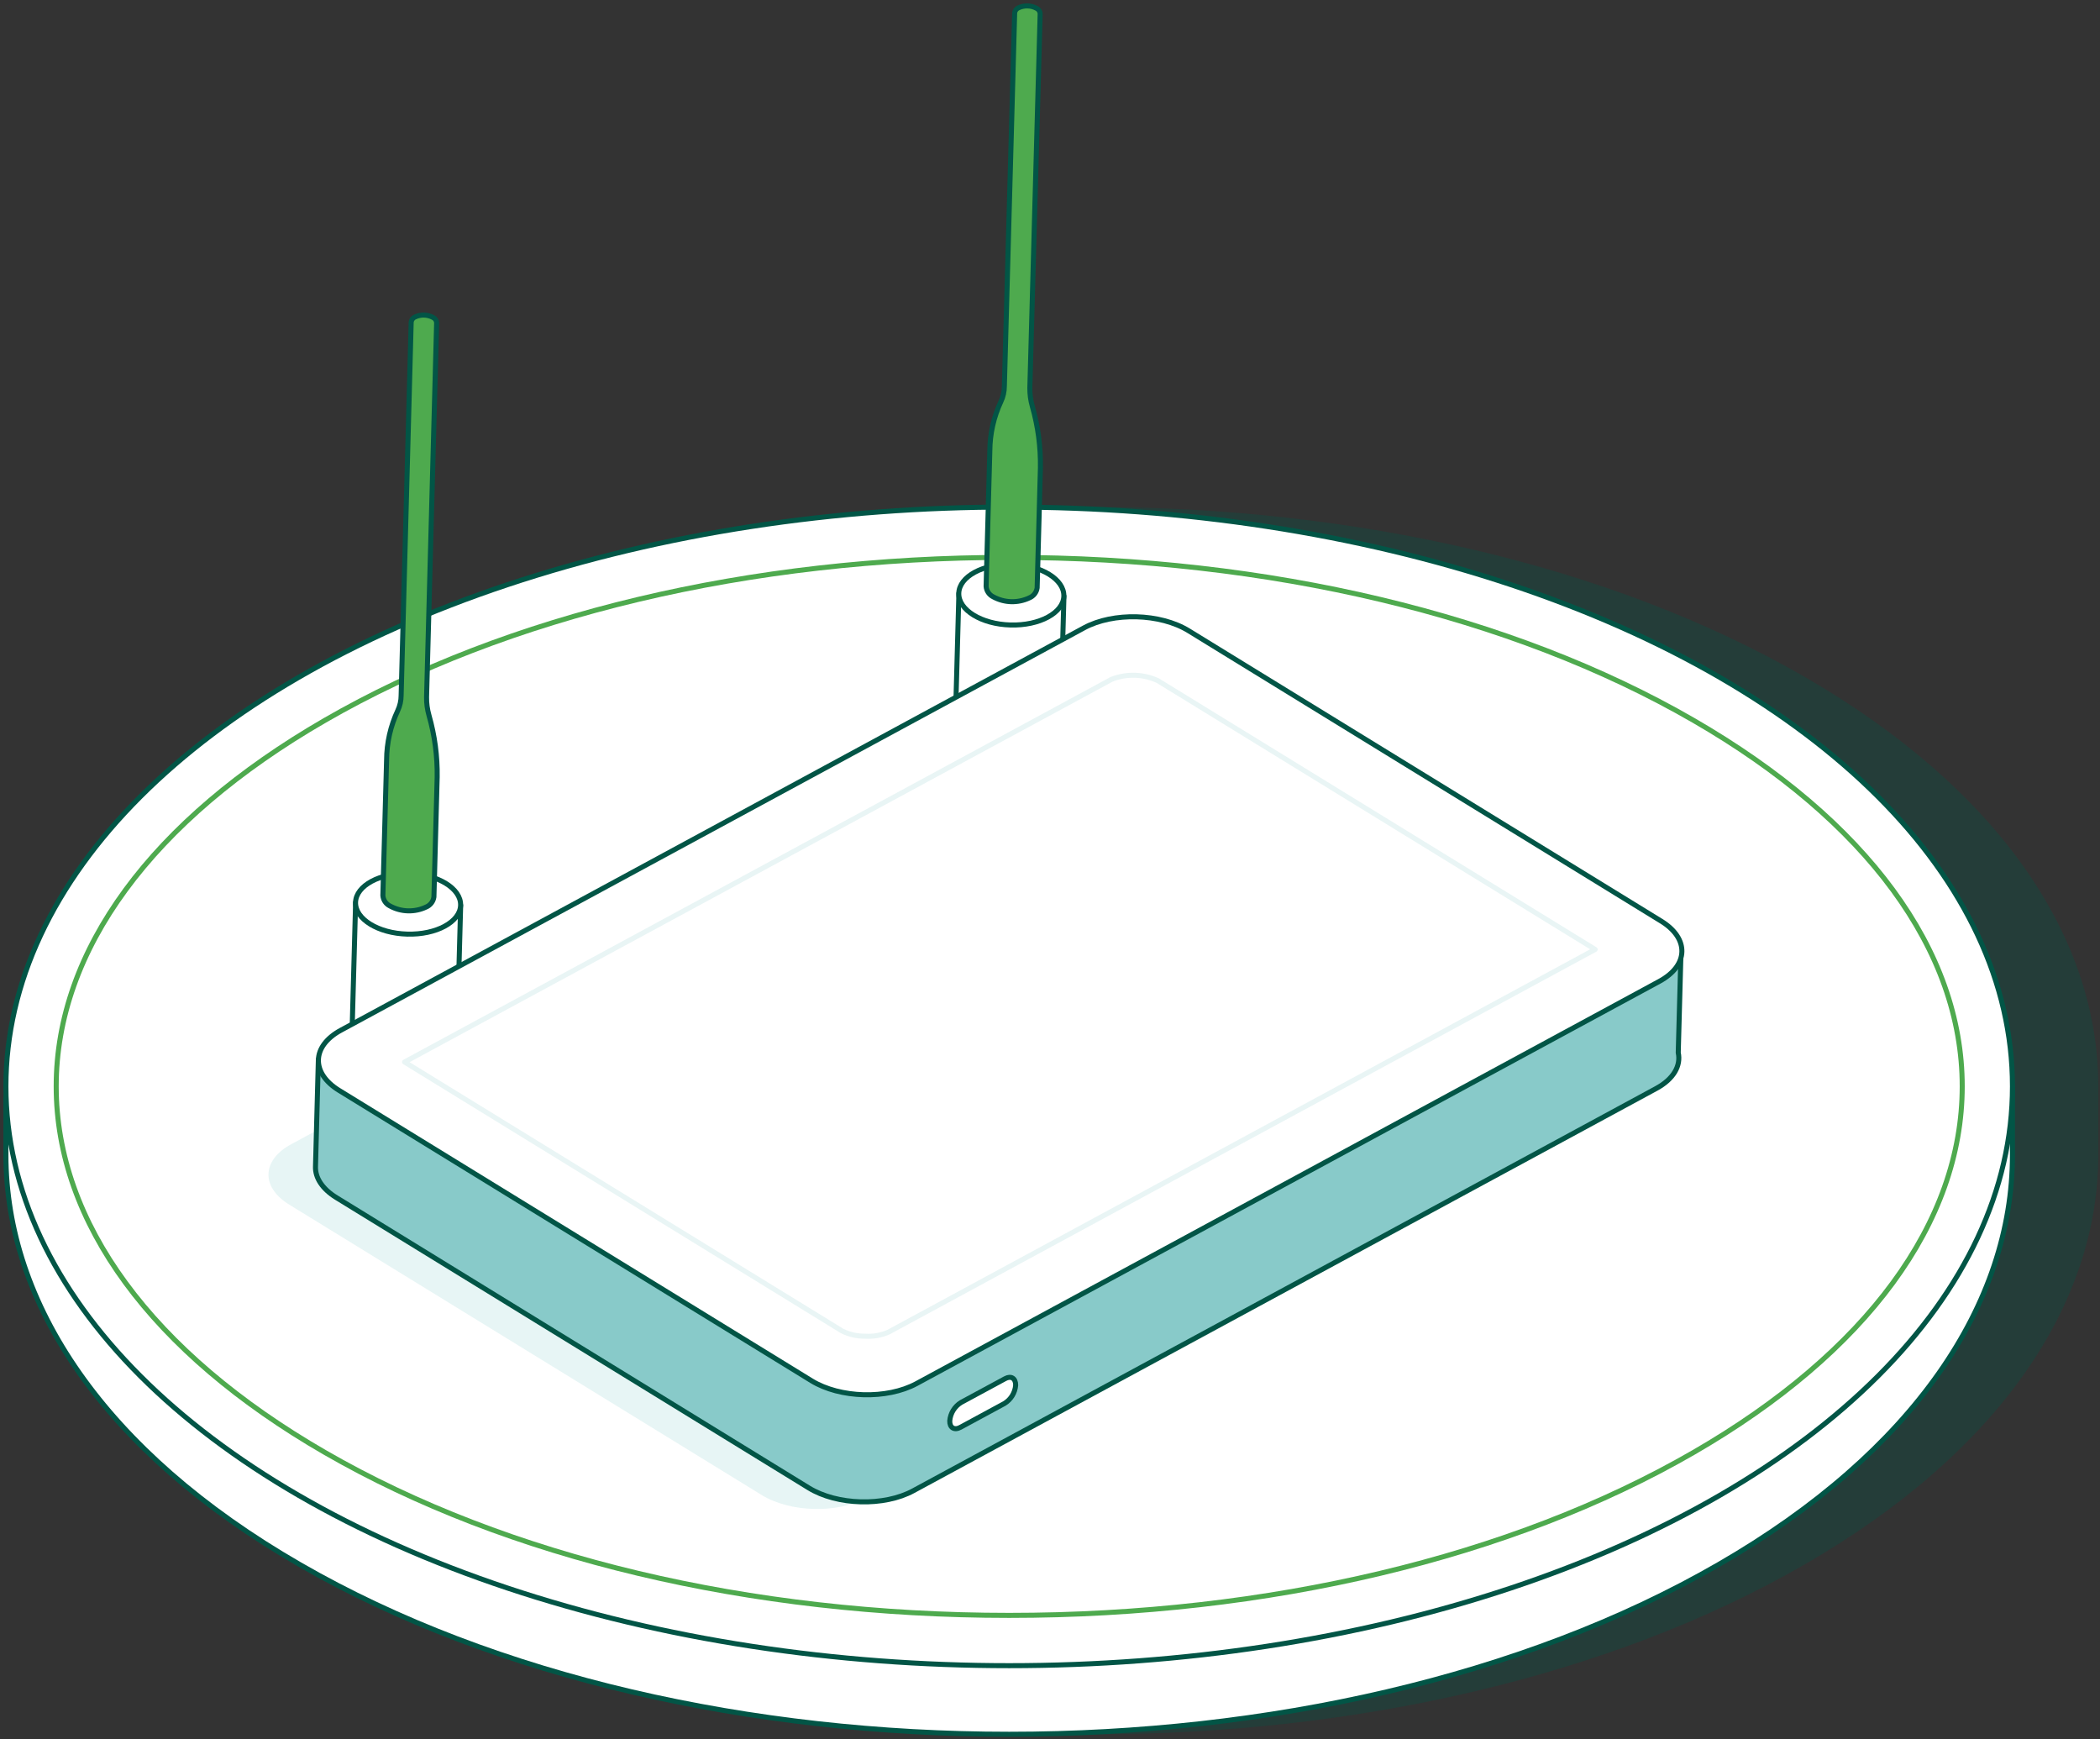 <?xml version="1.0" encoding="UTF-8"?> <svg xmlns="http://www.w3.org/2000/svg" xmlns:xlink="http://www.w3.org/1999/xlink" width="355px" height="294px" viewBox="0 0 355 294" version="1.1"><rect x="0" y="0" width="355" height="294" fill="#333333" stroke="none"/><title>SM_MX</title><g id="Overview-Page" stroke="none" stroke-width="1" fill="none" fill-rule="evenodd"><g id="Desktop---SM---Overview_3" transform="translate(-698, -3229)"><g id="SM_MX" transform="translate(699, 3230)"><g id="Illustration" transform="translate(0, 0)"><path d="M304.045,113.394 C237.813,75.144 130.433,75.144 64.192,113.394 C30.192,133.012 13.677,158.886 14.56,184.598 C14.518,184.598 14.518,194.212 14.518,194.212 C14.518,219.278 31.076,244.362 64.192,263.453 C130.433,301.703 237.813,301.703 304.045,263.453 C337.195,244.336 353.719,219.253 353.719,194.212 L353.719,182.626 C353.719,157.568 337.161,132.51 304.045,113.394 Z" id="Path" fill="#025546" fill-rule="nonzero" opacity="0.3"></path><path d="M0,184.598 L0,194.212 C0,219.278 16.558,244.362 49.674,263.453 C115.906,301.703 223.286,301.703 289.527,263.453 C322.677,244.336 339.201,219.253 339.201,194.212 L339.201,182.626 L0,184.598 Z" id="Path" stroke="#025546" stroke-width="0.85" fill="#FFFFFF" fill-rule="nonzero" stroke-linecap="round" stroke-linejoin="round"></path><ellipse id="Oval" stroke="#025546" stroke-width="0.85" fill="#FFFFFF" fill-rule="nonzero" stroke-linecap="round" stroke-linejoin="round" cx="169.601" cy="182.626" rx="169.601" ry="97.92"></ellipse><path d="M169.601,272.046 C125.766,272.046 84.686,262.271 53.924,244.506 C24.633,227.6 8.5,205.619 8.5,182.626 C8.5,159.634 24.65,137.661 53.924,120.755 C84.686,102.99 125.766,93.215 169.601,93.215 C213.435,93.215 254.516,102.99 285.277,120.755 C314.56,137.661 330.709,159.642 330.709,182.626 C330.709,205.61 314.56,227.6 285.286,244.506 C254.516,262.271 213.41,272.046 169.601,272.046 Z" id="Path" stroke="#4EAA4E" stroke-width="0.85"></path><path d="M145.452,252.182 L271.048,184.182 C276.012,181.496 276.148,176.923 271.329,173.982 L191.488,124.911 C186.677,121.962 178.738,121.741 173.791,124.427 L48.195,192.427 C43.231,195.113 43.095,199.694 47.914,202.627 L127.755,251.697 C132.558,254.655 140.488,254.868 145.452,252.182 Z" id="Path" fill="#E7F5F5" fill-rule="nonzero"></path><path d="M59.117,151.516 L58.191,185.151 C58.191,186.468 58.981,187.803 60.69,188.848 C64.58,190.959 69.243,191.089 73.245,189.197 C75.004,188.245 75.913,186.953 75.948,185.644 L76.874,152.001 L59.117,151.516 Z" id="Path" stroke="#025546" stroke-width="0.85" fill="#FFFFFF" fill-rule="nonzero" stroke-linecap="round" stroke-linejoin="round"></path><ellipse id="Oval" stroke="#025546" stroke-width="0.85" fill="#FFFFFF" fill-rule="nonzero" stroke-linecap="round" stroke-linejoin="round" transform="translate(67.985, 151.768) rotate(-88.43) translate(-67.985, -151.768) " cx="67.985" cy="151.768" rx="5.125" ry="8.883"></ellipse><path d="M71.528,119.947 C71.234,118.925 71.094,117.866 71.111,116.802 L72.811,53.562 C72.793,53.173 72.561,52.826 72.207,52.661 C71.263,52.155 70.136,52.124 69.165,52.576 C68.811,52.724 68.562,53.047 68.51,53.426 C68.51,53.426 66.81,116.556 66.81,116.556 C66.808,117.437 66.614,118.308 66.24,119.106 C65.014,121.722 64.37,124.572 64.353,127.461 L63.724,150.352 C63.777,151.125 64.241,151.81 64.94,152.145 C66.828,153.171 69.092,153.235 71.034,152.315 C71.744,152.022 72.245,151.375 72.352,150.615 L72.904,130.351 C72.957,126.835 72.493,123.329 71.528,119.947 L71.528,119.947 Z" id="Path" stroke="#025546" stroke-width="0.85" fill="#4EAA4E" fill-rule="nonzero" stroke-linecap="round" stroke-linejoin="round"></path><path d="M161.101,99.284 L160.174,132.918 C160.174,134.236 160.964,135.57 162.673,136.616 C166.563,138.727 171.226,138.856 175.227,136.964 C176.987,136.012 177.897,134.72 177.93,133.411 L178.857,99.768 L161.101,99.284 Z" id="Path" stroke="#025546" stroke-width="0.85" fill="#FFFFFF" fill-rule="nonzero" stroke-linecap="round" stroke-linejoin="round"></path><ellipse id="Oval" stroke="#025546" stroke-width="0.85" fill="#FFFFFF" fill-rule="nonzero" stroke-linecap="round" stroke-linejoin="round" transform="translate(169.96, 99.519) rotate(-88.43) translate(-169.96, -99.519) " cx="169.96" cy="99.519" rx="5.125" ry="8.883"></ellipse><path d="M173.511,67.689 C173.221,66.667 173.081,65.607 173.094,64.544 L174.837,1.304 C174.812,0.915 174.577,0.57 174.225,0.403 C173.28,-0.103 172.153,-0.134 171.181,0.318 C170.83,0.468 170.582,0.79 170.527,1.168 C170.527,1.168 168.785,64.298 168.785,64.298 C168.783,65.179 168.588,66.05 168.215,66.848 C166.988,69.464 166.344,72.314 166.328,75.203 L165.699,98.094 C165.751,98.867 166.216,99.552 166.915,99.887 C168.802,100.913 171.067,100.977 173.009,100.057 C173.721,99.768 174.224,99.119 174.327,98.357 L174.879,78.093 C174.938,74.577 174.477,71.071 173.511,67.689 Z" id="Path" stroke="#025546" stroke-width="0.85" fill="#4EAA4E" fill-rule="nonzero" stroke-linecap="round" stroke-linejoin="round"></path><path d="M52.333,196.218 C52.283,198.062 53.456,199.949 55.862,201.428 L135.702,250.49 C140.505,253.448 148.452,253.669 153.399,250.975 L278.995,182.975 C281.937,181.377 283.178,179.124 282.702,176.931 L283.169,159.855 L52.819,178.087 L52.333,196.218 Z" id="Path" stroke="#025546" stroke-width="0.85" fill="#88CAC9" fill-rule="nonzero" stroke-linecap="round" stroke-linejoin="round"></path><path d="M153.91,232.878 L279.505,164.878 C284.478,162.192 284.606,157.611 279.786,154.678 L199.937,105.616 C195.126,102.658 187.187,102.446 182.24,105.132 L56.636,173.132 C51.672,175.818 51.535,180.391 56.355,183.332 L136.196,232.394 C141.006,235.343 148.929,235.564 153.91,232.878 Z" id="Path" stroke="#025546" stroke-width="0.85" fill="#FFFFFF" fill-rule="nonzero" stroke-linecap="round" stroke-linejoin="round"></path><path d="M145.256,224.854 C146.601,224.942 147.947,224.709 149.184,224.174 L268.659,159.481 L194.709,114.04 C192.245,112.913 189.428,112.836 186.906,113.827 L67.388,178.512 L141.338,223.962 C142.554,224.568 143.898,224.874 145.256,224.854 Z" id="Path" stroke="#E9F5F5" stroke-width="0.85" stroke-linecap="round" stroke-linejoin="round"></path><path d="M161.356,240.256 L168.785,236.236 C169.883,235.569 170.594,234.415 170.697,233.133 C170.697,231.969 169.923,231.476 168.904,232.037 L161.466,236.057 C160.372,236.73 159.663,237.881 159.554,239.16 C159.519,240.324 160.327,240.817 161.356,240.256 Z" id="Path" stroke="#025546" stroke-width="0.85" fill="#FFFFFF" fill-rule="nonzero" stroke-linecap="round" stroke-linejoin="round"></path></g></g></g></g></svg> 